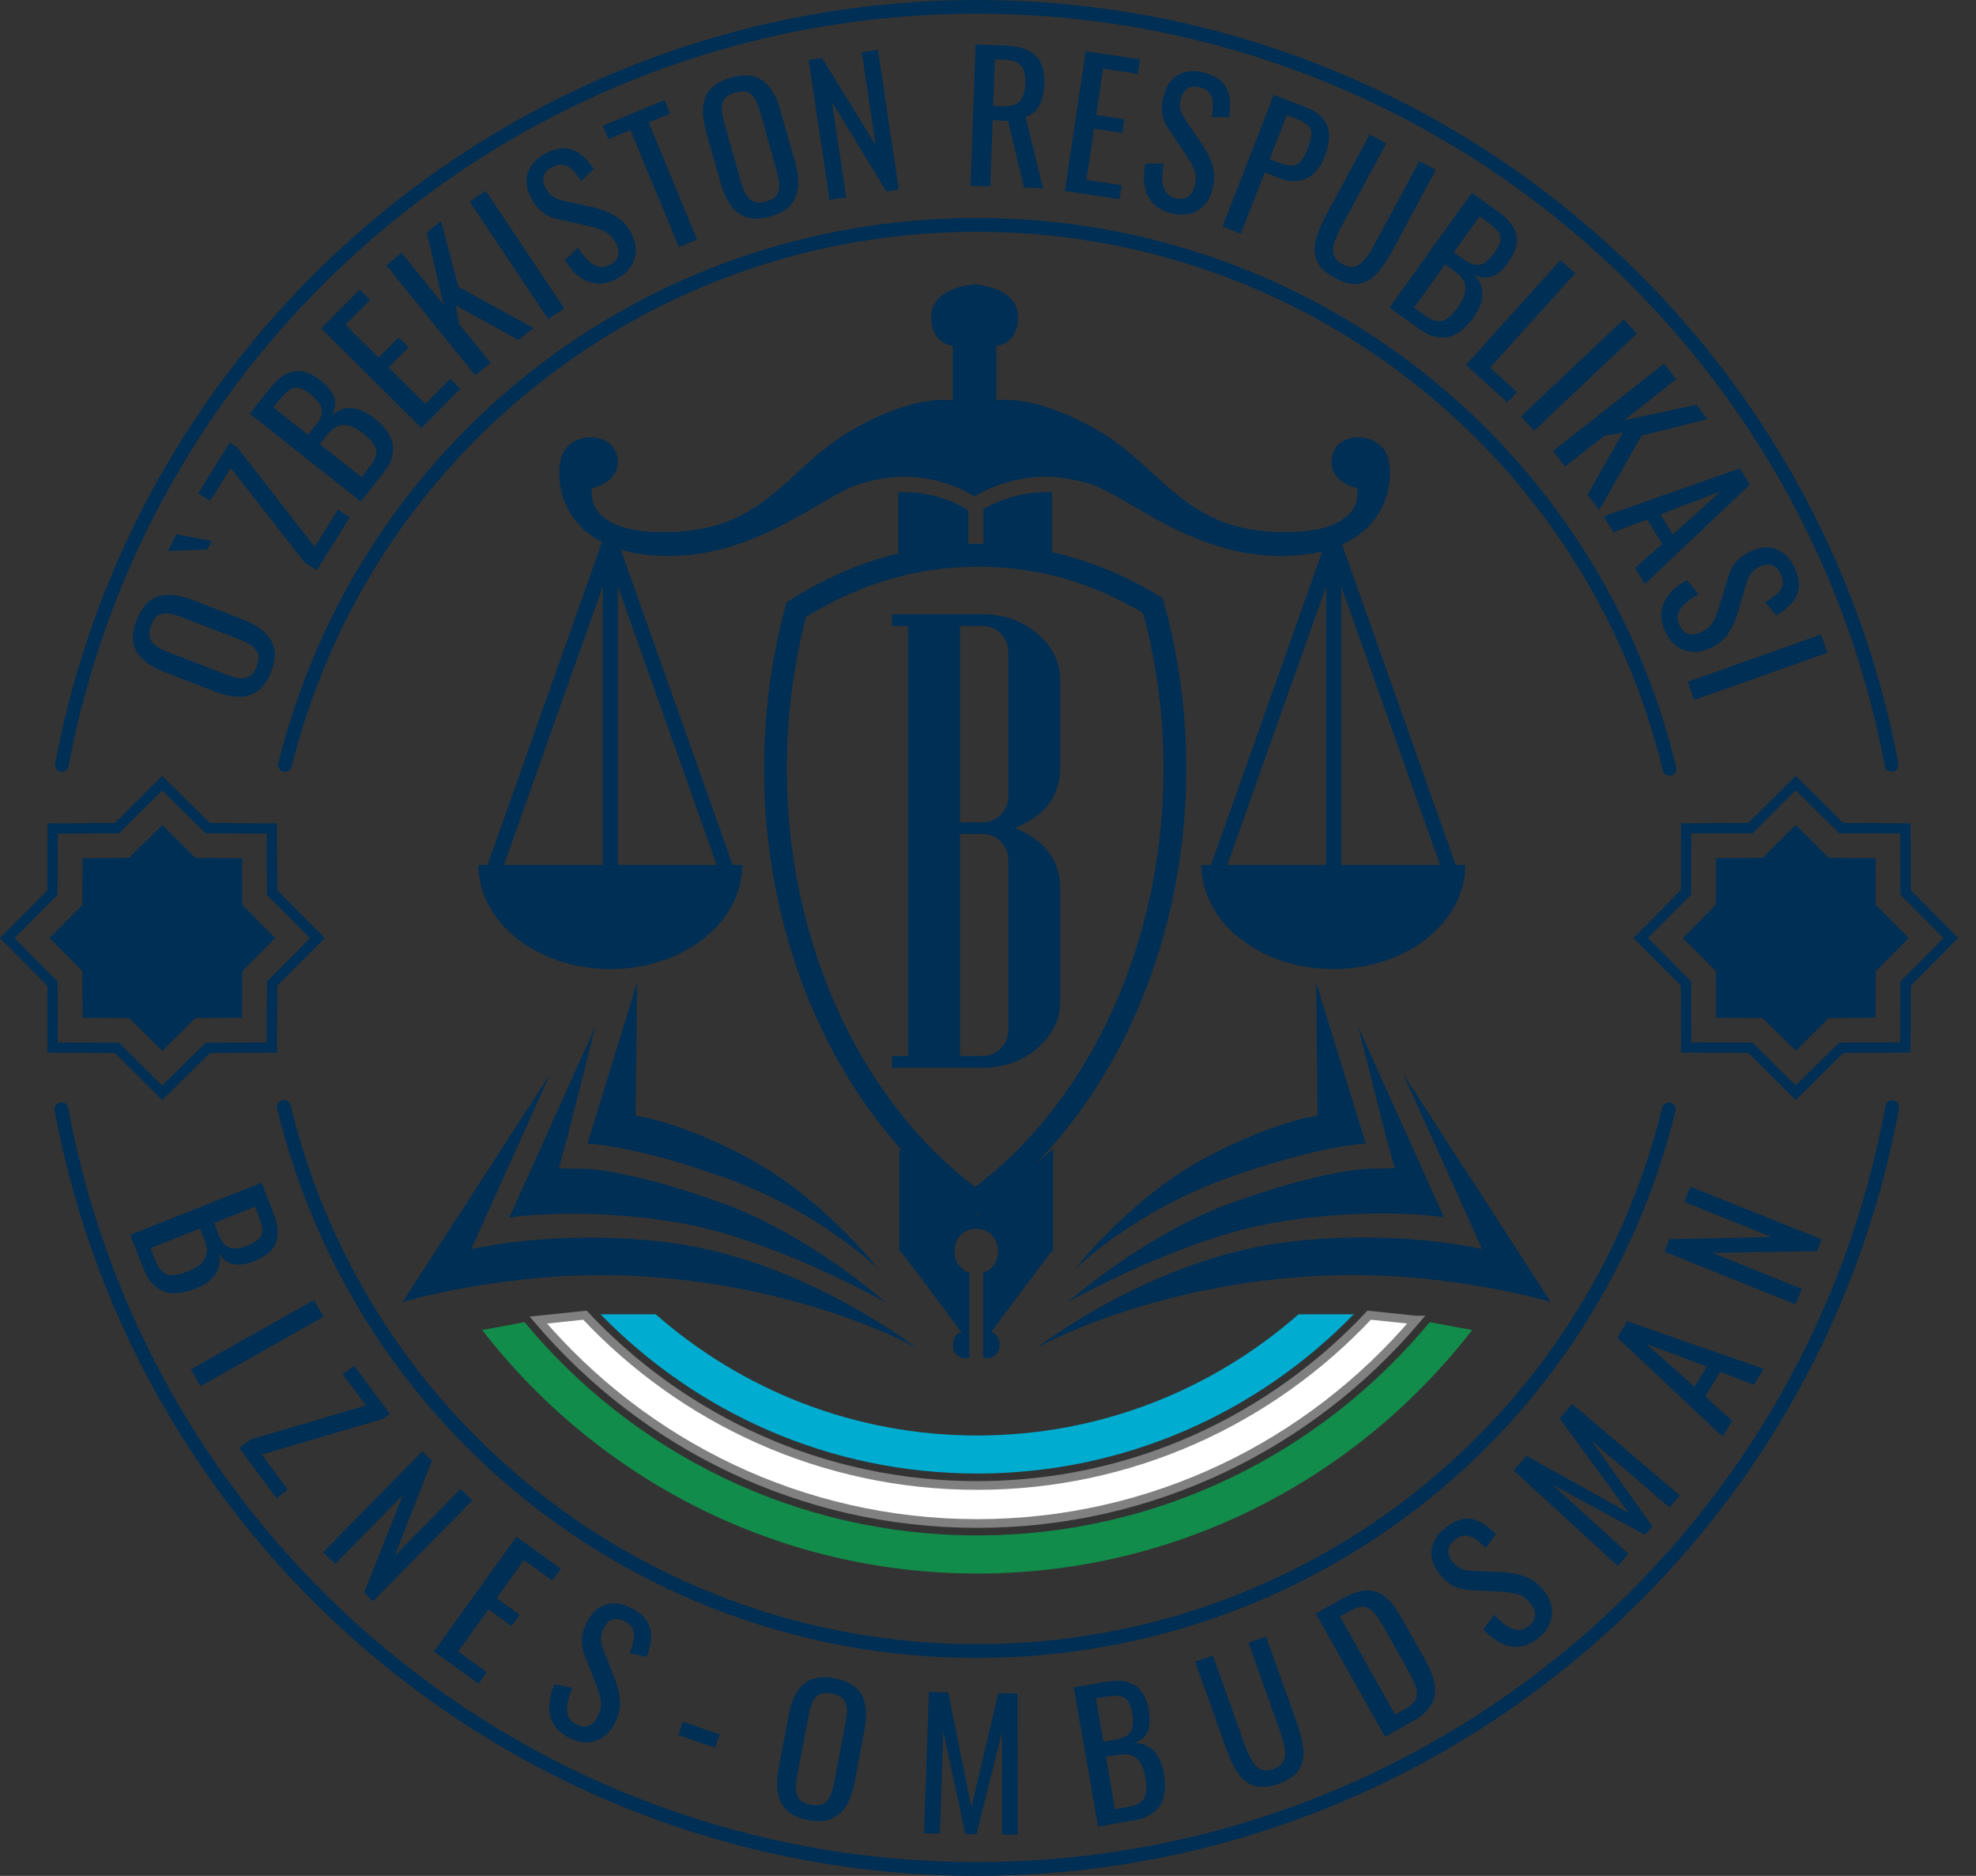<svg width="59" height="56" viewBox="0 0 59 56" fill="none" xmlns="http://www.w3.org/2000/svg">
<rect x="0" y="0" width="59" height="56" fill="#333333" stroke="none"/>
<path d="M17.542 34.142C17.542 34.142 18.849 34.162 21.663 35.163C24.477 36.165 26.224 37.883 26.224 37.883C26.224 37.883 24.561 35.74 22.269 34.531C20.246 33.461 18.979 33.306 18.979 33.306L19.021 29.337L17.539 34.142H17.542Z" fill="#002F55"/>
<path d="M18.775 38.081C23.94 38.302 27.347 40.227 27.347 40.227C27.321 40.215 23.93 37.553 19.825 37.073C16.544 36.69 14.071 37.29 14.071 37.29L14.658 35.987L16.424 32.064L12.019 38.869C12.019 38.869 15.16 37.929 18.772 38.081" fill="#002F55"/>
<path d="M20.181 36.486C23.083 36.969 26.425 38.866 26.425 38.866C26.409 38.849 24.133 36.83 21.488 35.886C18.82 34.936 17.546 34.897 17.533 34.897L16.683 34.878L16.952 33.905L17.773 30.657L15.208 36.346C15.208 36.346 17.283 36.006 20.185 36.489" fill="#002F55"/>
<path d="M32.1 37.883C32.1 37.883 33.847 36.165 36.661 35.163C39.475 34.162 40.782 34.142 40.782 34.142L39.3 29.337L39.342 33.306C39.342 33.306 38.075 33.461 36.052 34.531C33.76 35.74 32.1 37.883 32.1 37.883Z" fill="#002F55"/>
<path d="M43.667 35.984L44.254 37.287C44.254 37.287 41.78 36.687 38.499 37.07C34.395 37.55 31.003 40.211 30.977 40.224C30.977 40.224 34.385 38.298 39.55 38.078C43.164 37.922 46.303 38.866 46.303 38.866L41.897 32.061L43.664 35.98L43.667 35.984Z" fill="#002F55"/>
<path d="M43.119 36.343L40.554 30.654L41.375 33.902L41.644 34.875L40.794 34.894C40.794 34.894 39.507 34.933 36.839 35.883C34.19 36.826 31.918 38.846 31.901 38.862C31.901 38.862 35.241 36.966 38.146 36.483C41.047 36 43.122 36.34 43.122 36.34" fill="#002F55"/>
<path d="M30.975 31.286C31.429 30.9 31.656 30.436 31.656 29.895V26.517C31.656 25.693 31.205 25.09 30.307 24.714C31.208 24.361 31.656 23.764 31.656 22.921V20.308C31.656 19.767 31.429 19.303 30.975 18.918C30.521 18.532 29.973 18.337 29.331 18.337H26.634V18.687H27.114V31.523H26.634V31.873H29.331C29.973 31.873 30.521 31.678 30.975 31.292M28.663 18.687H29.334C29.548 18.687 29.73 18.762 29.882 18.914C30.035 19.063 30.109 19.248 30.109 19.462V23.774C30.109 23.988 30.035 24.17 29.882 24.322C29.73 24.471 29.548 24.549 29.334 24.549H28.663V18.687ZM28.663 24.896H29.334C29.548 24.896 29.73 24.97 29.882 25.123C30.035 25.275 30.109 25.457 30.109 25.671V30.748C30.109 30.962 30.035 31.143 29.882 31.296C29.73 31.448 29.548 31.523 29.334 31.523H28.663V24.896Z" fill="#002F55"/>
<path d="M35.42 22.957C35.42 21.252 35.196 19.582 34.752 17.987L34.716 17.857L34.603 17.789C33.585 17.167 32.518 16.732 31.416 16.486V14.696C30.42 14.644 29.658 15.024 29.363 15.202V16.236H28.91V15.231C28.65 15.066 27.869 14.641 26.822 14.696V16.522C25.703 16.791 24.627 17.258 23.596 17.912L23.486 17.984L23.45 18.11C23.028 19.67 22.814 21.3 22.814 22.96C22.814 27.389 24.384 31.574 27.023 34.437L26.854 34.291V37.323C27.032 37.498 28.705 39.77 28.705 39.77C28.705 39.77 28.452 39.787 28.452 40.179C28.452 40.354 28.569 40.48 28.695 40.523C28.79 40.555 28.89 40.542 28.945 40.532V38C28.689 37.9 28.501 37.692 28.501 37.355C28.501 36.934 28.793 36.684 29.149 36.681C29.506 36.681 29.798 36.934 29.798 37.355C29.798 37.692 29.61 37.9 29.354 38V40.532C29.409 40.542 29.509 40.555 29.603 40.523C29.73 40.48 29.846 40.357 29.846 40.179C29.846 39.787 29.594 39.77 29.594 39.77C29.594 39.77 31.267 37.494 31.445 37.323V34.291L30.933 34.732C33.737 31.866 35.42 27.541 35.42 22.96M24.069 18.415C25.671 17.42 27.395 16.917 29.195 16.917C30.994 16.917 32.586 17.384 34.133 18.302C34.535 19.796 34.742 21.362 34.742 22.96C34.742 28.054 32.593 32.81 29.117 35.432C25.642 32.806 23.492 28.054 23.492 22.96C23.492 21.407 23.687 19.877 24.069 18.415ZM29.149 36.272L29.137 36.259L29.308 36.136L29.149 36.272Z" fill="#002F55"/>
<path d="M14.284 25.823C14.284 27.538 16.048 28.929 18.224 28.929C20.399 28.929 22.163 27.538 22.163 25.823H21.877L18.535 16.405C18.872 16.509 19.267 16.573 19.731 16.593C22.182 16.69 23.988 15.26 25.191 14.651C25.191 14.651 25.201 14.644 25.207 14.641C25.379 14.554 25.538 14.486 25.687 14.44C25.742 14.424 25.797 14.411 25.849 14.398C25.888 14.385 25.93 14.375 25.969 14.366C25.982 14.366 25.995 14.359 26.008 14.356C27.506 13.977 28.686 14.563 29.101 14.819C29.512 14.567 30.683 13.986 32.168 14.349C32.284 14.372 32.401 14.401 32.528 14.44C33.701 14.803 35.669 16.703 38.483 16.593C38.859 16.577 39.19 16.531 39.482 16.46L36.159 25.823H35.873C35.873 27.538 37.637 28.929 39.812 28.929C41.988 28.929 43.752 27.538 43.752 25.823H43.466L40.072 16.256C41.427 15.646 41.605 14.379 41.459 13.72C41.265 12.865 39.942 12.839 39.777 13.61C39.611 14.382 40.522 14.576 40.522 14.576C40.522 14.576 40.873 15.99 38.084 15.88C35.296 15.769 34.674 13.928 32.742 12.826C30.809 11.723 29.752 11.957 29.752 11.957V10.326C29.752 10.326 30.414 10.274 30.398 9.444C30.381 8.559 29.101 8.488 29.101 8.488C29.101 8.488 27.82 8.559 27.804 9.444C27.791 10.274 28.449 10.326 28.449 10.326V11.957C28.449 11.957 27.389 11.72 25.46 12.826C23.527 13.928 22.905 15.769 20.117 15.88C17.329 15.99 17.679 14.576 17.679 14.576C17.679 14.576 18.59 14.382 18.425 13.61C18.259 12.839 16.933 12.865 16.742 13.72C16.599 14.349 16.758 15.549 17.977 16.181L14.557 25.82H14.271L14.284 25.823ZM40.049 17.51L42.999 25.823H40.049V17.51ZM39.595 25.823H36.645L39.595 17.51V25.823ZM18.451 17.51L21.401 25.823H18.451V17.51ZM17.997 17.51V25.823H15.046L17.997 17.51Z" fill="#002F55"/>
<path d="M6.801 37.676C6.902 37.731 7.019 37.757 7.151 37.751C7.284 37.744 7.434 37.709 7.596 37.647C7.764 37.579 7.9 37.501 8.011 37.41C8.118 37.319 8.195 37.216 8.241 37.096C8.286 36.976 8.302 36.843 8.289 36.697C8.276 36.551 8.234 36.389 8.166 36.211L7.81 35.309L3.887 36.862L4.302 37.91C4.37 38.084 4.457 38.224 4.561 38.331C4.665 38.438 4.782 38.513 4.911 38.558C5.041 38.603 5.184 38.616 5.336 38.6C5.492 38.584 5.65 38.542 5.819 38.477C6.007 38.402 6.156 38.315 6.273 38.217C6.39 38.117 6.471 38.004 6.516 37.871C6.565 37.741 6.574 37.589 6.545 37.417C6.617 37.54 6.701 37.627 6.801 37.682M6.166 37.417C6.146 37.533 6.091 37.637 5.997 37.725C5.903 37.812 5.774 37.89 5.608 37.955C5.352 38.055 5.151 38.088 5.005 38.049C4.859 38.01 4.736 37.871 4.639 37.624L4.493 37.258L5.971 36.674L6.101 36.998C6.166 37.16 6.189 37.3 6.169 37.417M6.519 36.833L6.39 36.509L7.618 36.023L7.67 36.152C7.745 36.34 7.793 36.496 7.819 36.619C7.845 36.742 7.826 36.849 7.767 36.937C7.709 37.024 7.589 37.102 7.408 37.173C7.252 37.235 7.119 37.267 7.009 37.271C6.899 37.271 6.805 37.238 6.727 37.17C6.649 37.099 6.578 36.989 6.519 36.833Z" fill="#002F55"/>
<path d="M9.376 38.808L5.701 40.879L5.985 41.382L9.659 39.311L9.376 38.808Z" fill="#002F55"/>
<path d="M11.639 42.205L10.576 40.772L10.236 41.025L10.929 41.955L7.48 42.973L7.143 43.226L8.255 44.724L8.592 44.471L7.814 43.421L11.435 42.357L11.639 42.205Z" fill="#002F55"/>
<path d="M11.139 47.801L14.1 44.792L13.749 44.449L11.785 46.449L12.897 43.609L12.608 43.327L9.651 46.336L10.008 46.686L12.028 44.633L10.874 47.538L11.139 47.801Z" fill="#002F55"/>
<path d="M16.492 47.185L16.748 46.831L15.419 45.875L12.955 49.302L14.291 50.261L14.537 49.918L13.678 49.302L14.583 48.047L15.273 48.543L15.516 48.203L14.826 47.707L15.643 46.575L16.492 47.185Z" fill="#002F55"/>
<path d="M18.797 49.35L19.303 49.461C19.371 49.289 19.416 49.13 19.432 48.984C19.452 48.838 19.442 48.709 19.407 48.589C19.371 48.469 19.309 48.362 19.215 48.264C19.121 48.167 19.001 48.083 18.855 48.005C18.583 47.866 18.33 47.83 18.093 47.901C17.857 47.973 17.669 48.144 17.529 48.42C17.432 48.608 17.38 48.783 17.374 48.939C17.367 49.098 17.396 49.263 17.465 49.435L17.808 50.313C17.873 50.479 17.915 50.634 17.938 50.777C17.96 50.92 17.931 51.075 17.844 51.247C17.769 51.39 17.682 51.48 17.572 51.519C17.461 51.558 17.341 51.545 17.205 51.474C17.072 51.406 16.988 51.312 16.956 51.195C16.923 51.078 16.92 50.949 16.952 50.809C16.985 50.67 17.03 50.531 17.088 50.391L16.56 50.278C16.463 50.501 16.408 50.712 16.398 50.913C16.388 51.114 16.43 51.299 16.527 51.464C16.625 51.63 16.78 51.769 16.994 51.879C17.169 51.97 17.345 52.015 17.516 52.012C17.688 52.012 17.847 51.964 17.993 51.866C18.139 51.772 18.259 51.633 18.356 51.448C18.476 51.215 18.528 50.981 18.508 50.754C18.489 50.527 18.44 50.317 18.359 50.119L18.012 49.237C17.964 49.114 17.941 49.007 17.941 48.913C17.941 48.819 17.97 48.715 18.029 48.602C18.1 48.465 18.188 48.381 18.294 48.349C18.401 48.316 18.521 48.333 18.651 48.401C18.781 48.469 18.865 48.55 18.901 48.65C18.936 48.751 18.943 48.858 18.917 48.974C18.891 49.091 18.852 49.214 18.797 49.344" fill="#002F55"/>
<path d="M20.392 51.396L20.253 51.794L21.349 52.176L21.488 51.778L20.392 51.396Z" fill="#002F55"/>
<path d="M24.935 50.103C24.656 50.051 24.422 50.061 24.238 50.132C24.053 50.203 23.904 50.333 23.793 50.515C23.683 50.696 23.602 50.923 23.55 51.199L23.252 52.771C23.2 53.043 23.19 53.29 23.223 53.504C23.255 53.721 23.346 53.899 23.492 54.042C23.638 54.181 23.852 54.279 24.131 54.334C24.409 54.386 24.643 54.373 24.828 54.295C25.012 54.214 25.162 54.081 25.272 53.893C25.382 53.705 25.466 53.478 25.515 53.209L25.813 51.633C25.865 51.361 25.872 51.121 25.836 50.91C25.8 50.703 25.709 50.528 25.567 50.391C25.424 50.255 25.21 50.158 24.931 50.106M25.252 51.403L24.905 53.218C24.876 53.371 24.837 53.504 24.789 53.611C24.74 53.721 24.669 53.799 24.578 53.847C24.487 53.896 24.367 53.906 24.212 53.877C24.059 53.847 23.946 53.792 23.878 53.715C23.81 53.637 23.774 53.536 23.767 53.416C23.761 53.296 23.774 53.16 23.803 53.008L24.147 51.192C24.176 51.04 24.215 50.91 24.264 50.803C24.312 50.696 24.384 50.622 24.474 50.579C24.565 50.534 24.688 50.528 24.841 50.557C24.993 50.586 25.103 50.638 25.171 50.712C25.239 50.787 25.275 50.884 25.282 50.998C25.288 51.114 25.275 51.247 25.249 51.403" fill="#002F55"/>
<path d="M30.391 54.775L30.381 50.553L29.807 50.547L29.003 53.954L28.313 50.521L27.736 50.511L27.59 54.729L28.066 54.736L28.164 51.675L28.822 54.749L29.156 54.755L29.921 51.704L29.918 54.768L30.391 54.775Z" fill="#002F55"/>
<path d="M34.317 51.51C34.337 51.377 34.333 51.224 34.304 51.056C34.272 50.878 34.223 50.728 34.155 50.602C34.087 50.479 33.999 50.382 33.892 50.313C33.785 50.245 33.659 50.2 33.513 50.184C33.367 50.168 33.202 50.174 33.014 50.206L32.06 50.372L32.787 54.528L33.895 54.334C34.08 54.301 34.236 54.246 34.359 54.165C34.486 54.084 34.583 53.987 34.651 53.867C34.719 53.75 34.761 53.614 34.777 53.458C34.794 53.303 34.784 53.137 34.755 52.959C34.719 52.761 34.664 52.596 34.593 52.46C34.518 52.327 34.421 52.223 34.304 52.152C34.184 52.08 34.038 52.038 33.866 52.032C33.999 51.986 34.103 51.922 34.178 51.834C34.252 51.746 34.301 51.636 34.32 51.507M32.715 50.699L32.855 50.677C33.053 50.641 33.215 50.625 33.344 50.625C33.471 50.625 33.571 50.664 33.646 50.738C33.721 50.813 33.772 50.946 33.805 51.137C33.834 51.302 33.837 51.438 33.818 51.545C33.798 51.656 33.746 51.74 33.662 51.802C33.578 51.863 33.455 51.909 33.289 51.938L32.946 51.996L32.719 50.693L32.715 50.699ZM34.054 52.632C34.123 52.742 34.171 52.885 34.2 53.059C34.249 53.329 34.239 53.533 34.171 53.669C34.106 53.805 33.941 53.896 33.682 53.941L33.292 54.01L33.02 52.444L33.364 52.385C33.536 52.356 33.675 52.362 33.789 52.405C33.899 52.447 33.99 52.521 34.054 52.632Z" fill="#002F55"/>
<path d="M38.023 52.81C37.871 52.865 37.738 52.865 37.634 52.81C37.527 52.755 37.44 52.661 37.365 52.531C37.29 52.398 37.225 52.246 37.164 52.077L36.214 49.419L35.685 49.607L36.626 52.242C36.726 52.521 36.84 52.755 36.969 52.94C37.099 53.127 37.261 53.251 37.456 53.312C37.65 53.371 37.89 53.351 38.179 53.248C38.467 53.144 38.665 53.008 38.779 52.839C38.889 52.67 38.937 52.473 38.918 52.246C38.898 52.019 38.84 51.766 38.743 51.487L37.803 48.855L37.277 49.042L38.227 51.701C38.289 51.87 38.331 52.032 38.36 52.178C38.386 52.327 38.38 52.456 38.331 52.563C38.286 52.67 38.185 52.755 38.026 52.81" fill="#002F55"/>
<path d="M41.803 48.226C41.663 47.979 41.514 47.788 41.352 47.661C41.19 47.535 41.005 47.474 40.801 47.48C40.597 47.486 40.357 47.564 40.085 47.72L39.287 48.17L41.355 51.847L42.195 51.374C42.451 51.228 42.633 51.069 42.733 50.887C42.834 50.709 42.87 50.511 42.837 50.294C42.805 50.077 42.714 49.84 42.568 49.578L41.806 48.226H41.803ZM42.286 50.69C42.247 50.806 42.134 50.916 41.949 51.023L41.657 51.186L40.01 48.258L40.286 48.102C40.461 48.002 40.607 47.96 40.717 47.966C40.83 47.976 40.931 48.031 41.022 48.135C41.112 48.239 41.21 48.388 41.32 48.579L41.991 49.772C42.101 49.97 42.189 50.142 42.25 50.291C42.312 50.44 42.325 50.573 42.286 50.69Z" fill="#002F55"/>
<path d="M45.648 48.54C45.531 48.634 45.411 48.67 45.291 48.654C45.171 48.637 45.055 48.585 44.938 48.498C44.824 48.414 44.714 48.313 44.614 48.203L44.293 48.637C44.455 48.819 44.627 48.955 44.805 49.046C44.983 49.137 45.171 49.175 45.363 49.156C45.554 49.137 45.745 49.052 45.933 48.9C46.089 48.777 46.199 48.637 46.267 48.478C46.335 48.323 46.355 48.157 46.329 47.986C46.303 47.814 46.225 47.645 46.095 47.483C45.93 47.276 45.742 47.136 45.525 47.062C45.311 46.987 45.097 46.945 44.886 46.935L43.939 46.893C43.81 46.887 43.703 46.864 43.615 46.825C43.531 46.786 43.447 46.718 43.365 46.617C43.271 46.498 43.229 46.384 43.245 46.271C43.262 46.157 43.327 46.057 43.44 45.966C43.553 45.875 43.664 45.833 43.767 45.839C43.874 45.846 43.975 45.885 44.072 45.956C44.169 46.027 44.267 46.115 44.361 46.215L44.666 45.797C44.536 45.664 44.409 45.561 44.286 45.483C44.16 45.405 44.037 45.36 43.913 45.343C43.79 45.327 43.667 45.34 43.541 45.386C43.414 45.431 43.284 45.505 43.155 45.609C42.915 45.8 42.782 46.018 42.746 46.261C42.714 46.504 42.795 46.747 42.986 46.99C43.119 47.156 43.255 47.276 43.398 47.347C43.541 47.418 43.703 47.457 43.887 47.467L44.831 47.516C45.009 47.525 45.165 47.548 45.307 47.587C45.447 47.623 45.577 47.717 45.697 47.866C45.797 47.992 45.842 48.112 45.833 48.225C45.823 48.342 45.761 48.446 45.641 48.54" fill="#002F55"/>
<path d="M50.158 44.643L46.945 41.91L46.566 42.341L48.634 45.165L45.577 43.46L45.194 43.894L48.303 46.744L48.621 46.384L46.355 44.322L49.12 45.82L49.341 45.57L47.519 43.006L49.847 45L50.158 44.643Z" fill="#002F55"/>
<path d="M52.368 41.34L52.657 40.863L48.585 39.443L48.29 39.929L51.432 42.886L51.717 42.413L50.916 41.686L51.364 40.954L52.372 41.34H52.368ZM50.595 41.401L49.152 40.114L50.962 40.798L50.595 41.398V41.401Z" fill="#002F55"/>
<path d="M49.697 37.365L53.61 38.937L53.798 38.474L51.124 37.4L54.249 37.349L54.392 36.998L50.475 35.426L50.294 35.88L52.894 36.927L49.846 36.992L49.697 37.365Z" fill="#002F55"/>
<path d="M4.082 18.503C3.978 18.768 3.946 18.998 3.985 19.193C4.024 19.388 4.121 19.556 4.28 19.699C4.439 19.841 4.649 19.961 4.909 20.062L6.4 20.639C6.659 20.739 6.899 20.791 7.116 20.798C7.337 20.804 7.528 20.749 7.694 20.629C7.859 20.509 7.992 20.318 8.096 20.052C8.199 19.786 8.229 19.556 8.183 19.358C8.138 19.161 8.034 18.992 7.869 18.849C7.703 18.707 7.496 18.584 7.24 18.486L5.745 17.909C5.486 17.809 5.249 17.76 5.038 17.757C4.828 17.757 4.64 17.812 4.481 17.929C4.319 18.045 4.189 18.237 4.085 18.503M4.727 18.37C4.811 18.318 4.912 18.298 5.029 18.314C5.145 18.331 5.275 18.363 5.421 18.422L7.146 19.089C7.292 19.144 7.415 19.206 7.512 19.274C7.609 19.342 7.674 19.423 7.707 19.524C7.739 19.621 7.726 19.744 7.668 19.89C7.613 20.036 7.538 20.137 7.45 20.188C7.363 20.24 7.256 20.26 7.139 20.244C7.019 20.227 6.89 20.192 6.744 20.133L5.019 19.465C4.873 19.41 4.753 19.349 4.656 19.281C4.562 19.212 4.5 19.131 4.471 19.034C4.445 18.937 4.458 18.814 4.513 18.668C4.568 18.522 4.64 18.422 4.727 18.37Z" fill="#002F55"/>
<path d="M6.319 16.149L5.266 15.948L5.013 16.447L6.193 16.402L6.319 16.149Z" fill="#002F55"/>
<path d="M9.461 17.021L10.446 15.439L10.086 15.215L9.396 16.327L7.078 13.348L6.86 13.211L5.917 14.729L6.277 14.952L6.89 13.967L9.104 16.8L9.461 17.021Z" fill="#002F55"/>
<path d="M9.175 11.13C9.042 11.081 8.912 11.068 8.786 11.088C8.66 11.107 8.536 11.159 8.416 11.243C8.296 11.328 8.176 11.444 8.06 11.594L7.46 12.352L10.77 14.972L11.467 14.09C11.584 13.944 11.662 13.798 11.701 13.655C11.739 13.513 11.746 13.373 11.72 13.241C11.694 13.108 11.636 12.978 11.542 12.851C11.451 12.725 11.334 12.608 11.192 12.495C11.033 12.372 10.884 12.284 10.738 12.232C10.592 12.184 10.452 12.171 10.316 12.193C10.18 12.219 10.044 12.284 9.908 12.394C9.976 12.271 10.011 12.154 10.008 12.038C10.008 11.924 9.969 11.811 9.895 11.697C9.823 11.584 9.72 11.474 9.584 11.367C9.441 11.253 9.305 11.175 9.172 11.127M9.768 12.988C9.875 12.851 9.986 12.761 10.096 12.719C10.206 12.676 10.323 12.673 10.446 12.712C10.569 12.751 10.699 12.822 10.838 12.932C11.052 13.101 11.182 13.26 11.224 13.406C11.266 13.552 11.204 13.73 11.039 13.934L10.793 14.245L9.548 13.26L9.765 12.988H9.768ZM9.603 12.359C9.58 12.462 9.519 12.579 9.415 12.709L9.198 12.981L8.16 12.161L8.248 12.051C8.374 11.892 8.484 11.772 8.578 11.688C8.672 11.603 8.773 11.564 8.88 11.574C8.984 11.581 9.113 11.645 9.266 11.765C9.395 11.869 9.489 11.966 9.548 12.064C9.606 12.158 9.626 12.258 9.603 12.359Z" fill="#002F55"/>
<path d="M10.741 8.643L9.587 9.804L12.583 12.777L13.743 11.607L13.442 11.312L12.699 12.06L11.6 10.971L12.197 10.368L11.902 10.076L11.305 10.679L10.313 9.694L11.049 8.951L10.741 8.643Z" fill="#002F55"/>
<path d="M11.535 7.92L14.187 11.201L14.648 10.832L13.707 9.671L13.61 9.12L15.484 10.151L15.928 9.791L13.691 8.566L13.169 6.598L12.744 6.941L13.244 9.097L11.992 7.551L11.535 7.92Z" fill="#002F55"/>
<path d="M14.502 5.698L14.023 6.019L16.366 9.526L16.846 9.205L14.502 5.698Z" fill="#002F55"/>
<path d="M16.489 4.993C16.616 4.921 16.733 4.902 16.836 4.925C16.94 4.951 17.031 5.006 17.115 5.093C17.199 5.181 17.277 5.281 17.355 5.398L17.728 5.038C17.624 4.886 17.517 4.759 17.407 4.665C17.297 4.568 17.183 4.503 17.063 4.464C16.947 4.425 16.82 4.419 16.687 4.442C16.554 4.464 16.415 4.516 16.269 4.594C16 4.74 15.828 4.931 15.757 5.165C15.682 5.398 15.721 5.651 15.867 5.923C15.967 6.108 16.084 6.251 16.211 6.345C16.337 6.439 16.489 6.507 16.671 6.546L17.592 6.753C17.764 6.792 17.916 6.844 18.049 6.905C18.182 6.967 18.292 7.081 18.383 7.246C18.461 7.385 18.483 7.512 18.457 7.625C18.428 7.739 18.347 7.829 18.214 7.904C18.084 7.975 17.958 7.992 17.845 7.956C17.728 7.917 17.621 7.846 17.524 7.742C17.426 7.638 17.336 7.521 17.255 7.395L16.866 7.768C16.995 7.975 17.138 8.137 17.3 8.261C17.462 8.384 17.637 8.449 17.828 8.465C18.02 8.478 18.221 8.429 18.435 8.313C18.61 8.219 18.743 8.099 18.837 7.956C18.931 7.813 18.979 7.654 18.983 7.483C18.986 7.308 18.937 7.129 18.84 6.948C18.713 6.717 18.551 6.546 18.35 6.432C18.153 6.322 17.948 6.244 17.741 6.199L16.814 5.991C16.687 5.962 16.583 5.92 16.506 5.868C16.428 5.816 16.357 5.732 16.295 5.622C16.22 5.489 16.201 5.366 16.236 5.259C16.269 5.152 16.35 5.061 16.48 4.993" fill="#002F55"/>
<path d="M19.841 2.989L18 3.751L18.165 4.153L18.823 3.881L20.269 7.376L20.814 7.152L19.368 3.657L20.01 3.391L19.841 2.989Z" fill="#002F55"/>
<path d="M21.819 6.128C21.946 6.306 22.105 6.426 22.299 6.487C22.494 6.549 22.727 6.539 23.003 6.462C23.278 6.384 23.479 6.267 23.609 6.115C23.739 5.959 23.81 5.774 23.826 5.557C23.842 5.34 23.813 5.1 23.739 4.834L23.301 3.291C23.226 3.022 23.126 2.804 23 2.633C22.873 2.464 22.717 2.347 22.526 2.289C22.338 2.231 22.105 2.24 21.829 2.318C21.553 2.396 21.352 2.509 21.22 2.655C21.087 2.804 21.012 2.983 20.993 3.197C20.976 3.411 21.006 3.651 21.08 3.916L21.515 5.456C21.589 5.722 21.69 5.946 21.816 6.128M21.634 2.947C21.696 2.866 21.803 2.804 21.952 2.762C22.101 2.72 22.225 2.717 22.319 2.753C22.413 2.788 22.487 2.86 22.546 2.96C22.604 3.061 22.653 3.187 22.695 3.336L23.197 5.116C23.239 5.265 23.262 5.401 23.268 5.521C23.272 5.641 23.246 5.742 23.188 5.826C23.129 5.91 23.022 5.972 22.873 6.014C22.724 6.056 22.601 6.059 22.503 6.017C22.406 5.978 22.332 5.907 22.273 5.8C22.215 5.696 22.163 5.57 22.121 5.418L21.618 3.638C21.576 3.489 21.553 3.356 21.55 3.239C21.547 3.122 21.576 3.025 21.638 2.944" fill="#002F55"/>
<path d="M24.146 1.793L24.769 5.965L25.265 5.891L24.84 3.041L26.465 5.713L26.834 5.657L26.215 1.485L25.729 1.556L26.144 4.328L24.545 1.731L24.146 1.793Z" fill="#002F55"/>
<path d="M31.111 2.963C31.15 2.83 31.172 2.681 31.179 2.519C31.189 2.253 31.153 2.033 31.069 1.867C30.988 1.699 30.855 1.576 30.673 1.495C30.492 1.413 30.261 1.368 29.979 1.358L29.13 1.326L28.977 5.544L29.568 5.567L29.639 3.589L30.096 3.605L30.576 5.602L31.143 5.622L30.621 3.485C30.748 3.449 30.851 3.385 30.929 3.297C31.007 3.21 31.069 3.096 31.108 2.966M30.521 2.921C30.469 3.022 30.391 3.09 30.284 3.125C30.177 3.164 30.041 3.18 29.876 3.174L29.652 3.164L29.704 1.77L29.963 1.78C30.229 1.79 30.407 1.851 30.495 1.965C30.582 2.078 30.618 2.256 30.611 2.503C30.605 2.684 30.576 2.824 30.524 2.921" fill="#002F55"/>
<path d="M33.97 2.205L34.035 1.77L32.417 1.53L31.795 5.703L33.426 5.946L33.487 5.528L32.44 5.372L32.667 3.842L33.507 3.968L33.568 3.557L32.729 3.43L32.936 2.049L33.97 2.205Z" fill="#002F55"/>
<path d="M34.197 4.892C34.149 5.132 34.142 5.349 34.178 5.55C34.21 5.751 34.295 5.92 34.424 6.063C34.554 6.205 34.736 6.306 34.972 6.367C35.163 6.416 35.342 6.422 35.507 6.384C35.672 6.345 35.818 6.264 35.942 6.137C36.065 6.014 36.152 5.849 36.204 5.648C36.272 5.392 36.269 5.155 36.201 4.938C36.133 4.72 36.039 4.526 35.919 4.351L35.387 3.566C35.316 3.456 35.267 3.359 35.248 3.265C35.225 3.174 35.232 3.064 35.264 2.941C35.303 2.791 35.371 2.691 35.471 2.636C35.569 2.581 35.689 2.571 35.831 2.61C35.974 2.645 36.071 2.71 36.13 2.798C36.188 2.885 36.217 2.992 36.217 3.112C36.217 3.232 36.207 3.362 36.181 3.498H36.7C36.729 3.31 36.736 3.148 36.723 3.002C36.71 2.856 36.671 2.73 36.613 2.62C36.554 2.509 36.467 2.419 36.357 2.344C36.243 2.269 36.107 2.211 35.948 2.169C35.653 2.091 35.397 2.114 35.183 2.234C34.969 2.354 34.823 2.564 34.745 2.863C34.69 3.067 34.677 3.249 34.706 3.404C34.732 3.56 34.8 3.715 34.904 3.868L35.433 4.652C35.53 4.801 35.608 4.941 35.66 5.074C35.715 5.207 35.718 5.369 35.669 5.554C35.63 5.709 35.559 5.816 35.462 5.881C35.364 5.943 35.241 5.956 35.095 5.917C34.95 5.878 34.849 5.806 34.791 5.7C34.732 5.593 34.703 5.466 34.703 5.323C34.703 5.181 34.716 5.035 34.745 4.886H34.207L34.197 4.892Z" fill="#002F55"/>
<path d="M39.008 3.21L38.032 2.83L36.502 6.763L37.05 6.977L37.763 5.145L38.194 5.314C38.408 5.398 38.603 5.424 38.775 5.398C38.95 5.372 39.102 5.294 39.235 5.171C39.368 5.048 39.475 4.883 39.553 4.675C39.644 4.445 39.686 4.237 39.682 4.049C39.682 3.861 39.627 3.699 39.517 3.56C39.41 3.42 39.238 3.304 39.002 3.21M39.154 4.03C39.141 4.14 39.099 4.289 39.028 4.477C38.966 4.639 38.898 4.756 38.823 4.831C38.749 4.905 38.661 4.941 38.557 4.941C38.454 4.941 38.321 4.912 38.162 4.85L37.909 4.753L38.421 3.437L38.677 3.537C38.862 3.608 38.989 3.68 39.063 3.754C39.135 3.829 39.167 3.92 39.154 4.03Z" fill="#002F55"/>
<path d="M40.052 6.766L41.391 4.28L40.895 4.014L39.569 6.474C39.43 6.734 39.333 6.974 39.281 7.197C39.229 7.421 39.245 7.622 39.329 7.807C39.413 7.992 39.592 8.157 39.861 8.3C40.13 8.446 40.364 8.501 40.565 8.472C40.766 8.442 40.944 8.342 41.099 8.176C41.255 8.011 41.404 7.797 41.544 7.538L42.87 5.074L42.38 4.808L41.041 7.295C40.957 7.454 40.866 7.593 40.775 7.713C40.681 7.833 40.581 7.911 40.471 7.95C40.36 7.988 40.23 7.969 40.085 7.888C39.942 7.81 39.855 7.716 39.822 7.599C39.79 7.483 39.799 7.356 39.851 7.214C39.9 7.071 39.968 6.919 40.052 6.76" fill="#002F55"/>
<path d="M45.1 6.659C45.009 6.542 44.886 6.429 44.734 6.319L43.946 5.755L41.488 9.185L42.403 9.84C42.555 9.95 42.704 10.021 42.85 10.054C42.996 10.086 43.135 10.086 43.268 10.054C43.401 10.021 43.528 9.956 43.648 9.859C43.767 9.762 43.881 9.639 43.988 9.493C44.105 9.327 44.186 9.175 44.228 9.029C44.27 8.883 44.276 8.741 44.247 8.604C44.215 8.468 44.144 8.335 44.027 8.206C44.153 8.27 44.273 8.3 44.387 8.29C44.5 8.283 44.614 8.241 44.721 8.16C44.831 8.082 44.935 7.972 45.035 7.833C45.139 7.687 45.213 7.544 45.255 7.411C45.298 7.275 45.304 7.145 45.278 7.022C45.252 6.896 45.194 6.776 45.106 6.662M43.735 8.763C43.703 8.886 43.635 9.023 43.534 9.165C43.375 9.389 43.223 9.525 43.08 9.574C42.938 9.622 42.756 9.571 42.542 9.415L42.221 9.185L43.148 7.894L43.434 8.099C43.573 8.199 43.67 8.303 43.716 8.413C43.764 8.523 43.771 8.64 43.738 8.763M44.627 7.538C44.529 7.674 44.435 7.771 44.341 7.836C44.251 7.898 44.153 7.92 44.05 7.904C43.946 7.888 43.826 7.83 43.693 7.736L43.408 7.531L44.179 6.455L44.293 6.536C44.458 6.653 44.581 6.756 44.672 6.847C44.76 6.938 44.802 7.035 44.802 7.142C44.802 7.246 44.74 7.379 44.627 7.538Z" fill="#002F55"/>
<path d="M43.77 10.896L45.009 12.012L45.291 11.701L44.49 10.978L47.032 8.157L46.594 7.761L43.77 10.896Z" fill="#002F55"/>
<path d="M48.477 9.538L45.412 12.435L45.809 12.854L48.874 9.957L48.477 9.538Z" fill="#002F55"/>
<path d="M49.685 10.858L46.368 13.464L46.731 13.928L47.902 13.007L48.456 12.916L47.399 14.774L47.752 15.225L49.01 13.007L50.985 12.511L50.648 12.083L48.485 12.55L50.048 11.321L49.685 10.858Z" fill="#002F55"/>
<path d="M49.111 17.436L52.246 14.469L51.951 13.983L47.882 15.413L48.17 15.886L49.182 15.507L49.629 16.239L48.822 16.956L49.111 17.433V17.436ZM49.581 15.354L51.386 14.664L49.947 15.957L49.581 15.357V15.354Z" fill="#002F55"/>
<path d="M50.517 19.459C50.689 19.475 50.871 19.439 51.062 19.352C51.302 19.242 51.484 19.093 51.607 18.901C51.733 18.71 51.824 18.512 51.882 18.311L52.151 17.4C52.19 17.277 52.239 17.177 52.294 17.102C52.352 17.027 52.44 16.962 52.557 16.911C52.696 16.846 52.816 16.836 52.923 16.878C53.027 16.92 53.111 17.008 53.173 17.141C53.234 17.274 53.247 17.39 53.215 17.491C53.182 17.591 53.121 17.682 53.027 17.757C52.933 17.835 52.826 17.906 52.706 17.974L53.037 18.373C53.195 18.279 53.328 18.181 53.432 18.078C53.536 17.974 53.61 17.867 53.659 17.75C53.704 17.637 53.721 17.51 53.708 17.378C53.695 17.244 53.653 17.102 53.581 16.95C53.455 16.671 53.276 16.489 53.046 16.398C52.819 16.308 52.563 16.327 52.281 16.457C52.09 16.544 51.941 16.651 51.837 16.771C51.733 16.891 51.656 17.04 51.604 17.215L51.331 18.12C51.279 18.288 51.218 18.438 51.15 18.564C51.082 18.691 50.958 18.794 50.787 18.875C50.641 18.943 50.514 18.956 50.404 18.921C50.294 18.885 50.206 18.797 50.145 18.658C50.083 18.522 50.073 18.399 50.119 18.285C50.164 18.172 50.242 18.071 50.355 17.98C50.466 17.89 50.589 17.809 50.718 17.737L50.372 17.322C50.158 17.436 49.983 17.569 49.85 17.724C49.717 17.877 49.639 18.049 49.61 18.237C49.584 18.428 49.619 18.632 49.72 18.853C49.801 19.031 49.911 19.174 50.047 19.277C50.184 19.381 50.339 19.439 50.511 19.456" fill="#002F55"/>
<path d="M54.368 18.942L50.394 20.353L50.587 20.897L54.561 19.485L54.368 18.942Z" fill="#002F55"/>
<path d="M56.004 25.619L54.603 25.609L53.617 24.63L52.629 25.609L51.238 25.619L51.231 27.013L50.249 28.002L51.231 28.99L51.238 30.384L52.629 30.391L53.617 31.37L54.603 30.391L56.004 30.384L56.01 28.99L56.989 28.002L56.01 27.013L56.004 25.619Z" fill="#002F55"/>
<path d="M57.054 26.575L57.044 24.578L55.037 24.565L53.617 23.161L52.203 24.565L50.194 24.578L50.187 26.575L48.773 28.002L50.187 29.422L50.194 31.419L52.203 31.432L53.617 32.839L55.037 31.432L57.044 31.419L57.054 29.422L58.467 28.002L57.054 26.575ZM58.033 28.002L56.742 29.298L56.736 31.117L54.914 31.124L53.617 32.404L52.327 31.124L50.498 31.117L50.492 29.298L49.208 28.002L50.492 26.708L50.498 24.879L52.327 24.873L53.617 23.592L54.914 24.873L56.736 24.879L56.742 26.708L58.033 28.002Z" fill="#002F55"/>
<path d="M2.464 30.384L3.855 30.391L4.844 31.373L5.833 30.391L7.23 30.384L7.236 28.99L8.216 28.002L7.236 27.013L7.23 25.622L5.833 25.609L4.844 24.63L3.855 25.609L2.464 25.622L2.458 27.013L1.479 28.002L2.458 28.99L2.464 30.384Z" fill="#002F55"/>
<path d="M4.844 32.842L6.264 31.435L8.27 31.422L8.28 29.425L9.694 28.005L8.28 26.578L8.27 24.581L6.264 24.568L4.844 23.165L3.43 24.568L1.42 24.581L1.414 26.578L0 28.005L1.414 29.425L1.42 31.422L3.43 31.435L4.844 32.842ZM0.434 28.005L1.718 26.711L1.725 24.883L3.553 24.876L4.844 23.596L6.14 24.876L7.962 24.883L7.969 26.711L9.259 28.005L7.969 29.302L7.962 31.121L6.14 31.127L4.844 32.408L3.553 31.127L1.725 31.121L1.718 29.302L0.434 28.005Z" fill="#002F55"/>
<path d="M49.883 32.917C49.772 32.888 49.662 32.956 49.633 33.066C47.308 42.497 38.889 49.082 29.163 49.082C19.436 49.082 10.978 42.468 8.676 32.998C8.65 32.888 8.537 32.819 8.426 32.845C8.316 32.871 8.248 32.985 8.274 33.095C10.621 42.75 19.213 49.493 29.159 49.493C39.106 49.493 47.658 42.779 50.029 33.163C50.054 33.053 49.99 32.943 49.879 32.913" fill="#002F55"/>
<path d="M49.85 23.158C49.85 23.158 49.882 23.158 49.899 23.151C50.009 23.126 50.077 23.012 50.051 22.905C47.704 13.25 39.112 6.507 29.166 6.507C19.219 6.507 10.696 13.202 8.309 22.785C8.28 22.895 8.348 23.006 8.459 23.035C8.569 23.061 8.679 22.996 8.708 22.886C11.052 13.484 19.465 6.919 29.166 6.919C38.866 6.919 47.35 13.532 49.652 23.002C49.675 23.096 49.759 23.158 49.853 23.158" fill="#002F55"/>
<path d="M56.538 32.845C56.425 32.826 56.318 32.901 56.298 33.011C53.899 46.092 42.484 55.588 29.163 55.588C15.841 55.588 4.465 46.122 2.036 33.076C2.017 32.962 1.907 32.891 1.796 32.91C1.686 32.93 1.612 33.04 1.631 33.15C4.095 46.391 15.672 56 29.159 56C42.646 56 54.266 46.361 56.701 33.085C56.72 32.975 56.649 32.865 56.535 32.845" fill="#002F55"/>
<path d="M1.806 23.038C1.916 23.058 2.026 22.986 2.046 22.873C4.493 9.856 15.896 0.408 29.162 0.408C42.428 0.408 53.831 9.856 56.279 22.873C56.298 22.973 56.382 23.041 56.48 23.041C56.493 23.041 56.505 23.041 56.519 23.038C56.629 23.019 56.703 22.908 56.684 22.798C54.2 9.587 42.626 0 29.165 0C15.704 0 4.127 9.587 1.647 22.798C1.627 22.908 1.699 23.019 1.812 23.038" fill="#002F55"/>
<path d="M40.419 39.235C37.566 42.166 33.581 43.988 29.175 43.988C24.769 43.988 20.785 42.166 17.932 39.235H19.579C22.143 41.485 25.502 42.853 29.175 42.853C32.848 42.853 36.207 41.485 38.772 39.235H40.419Z" fill="#00ADD1"/>
<path d="M42.276 39.407C39.122 43.119 34.418 45.48 29.175 45.48C23.933 45.48 19.232 43.119 16.074 39.407L17.465 39.261C20.396 42.387 24.559 44.345 29.172 44.345C33.786 44.345 37.948 42.387 40.882 39.261L42.273 39.407H42.276Z" fill="white"/>
<path d="M42.276 39.407C39.122 43.119 34.418 45.48 29.175 45.48C23.933 45.48 19.232 43.119 16.074 39.407L17.465 39.261C20.396 42.387 24.559 44.345 29.172 44.345C33.786 44.345 37.948 42.387 40.882 39.261L42.273 39.407H42.276Z" stroke="#808080" stroke-width="0.26" stroke-miterlimit="10"/>
<path d="M43.956 39.705C40.536 44.124 35.183 46.974 29.179 46.974C23.175 46.974 17.819 44.124 14.398 39.705L15.663 39.469C18.882 43.356 23.745 45.836 29.176 45.836C34.606 45.836 39.469 43.356 42.689 39.469L43.953 39.705H43.956Z" fill="#128C4A"/>
</svg>
